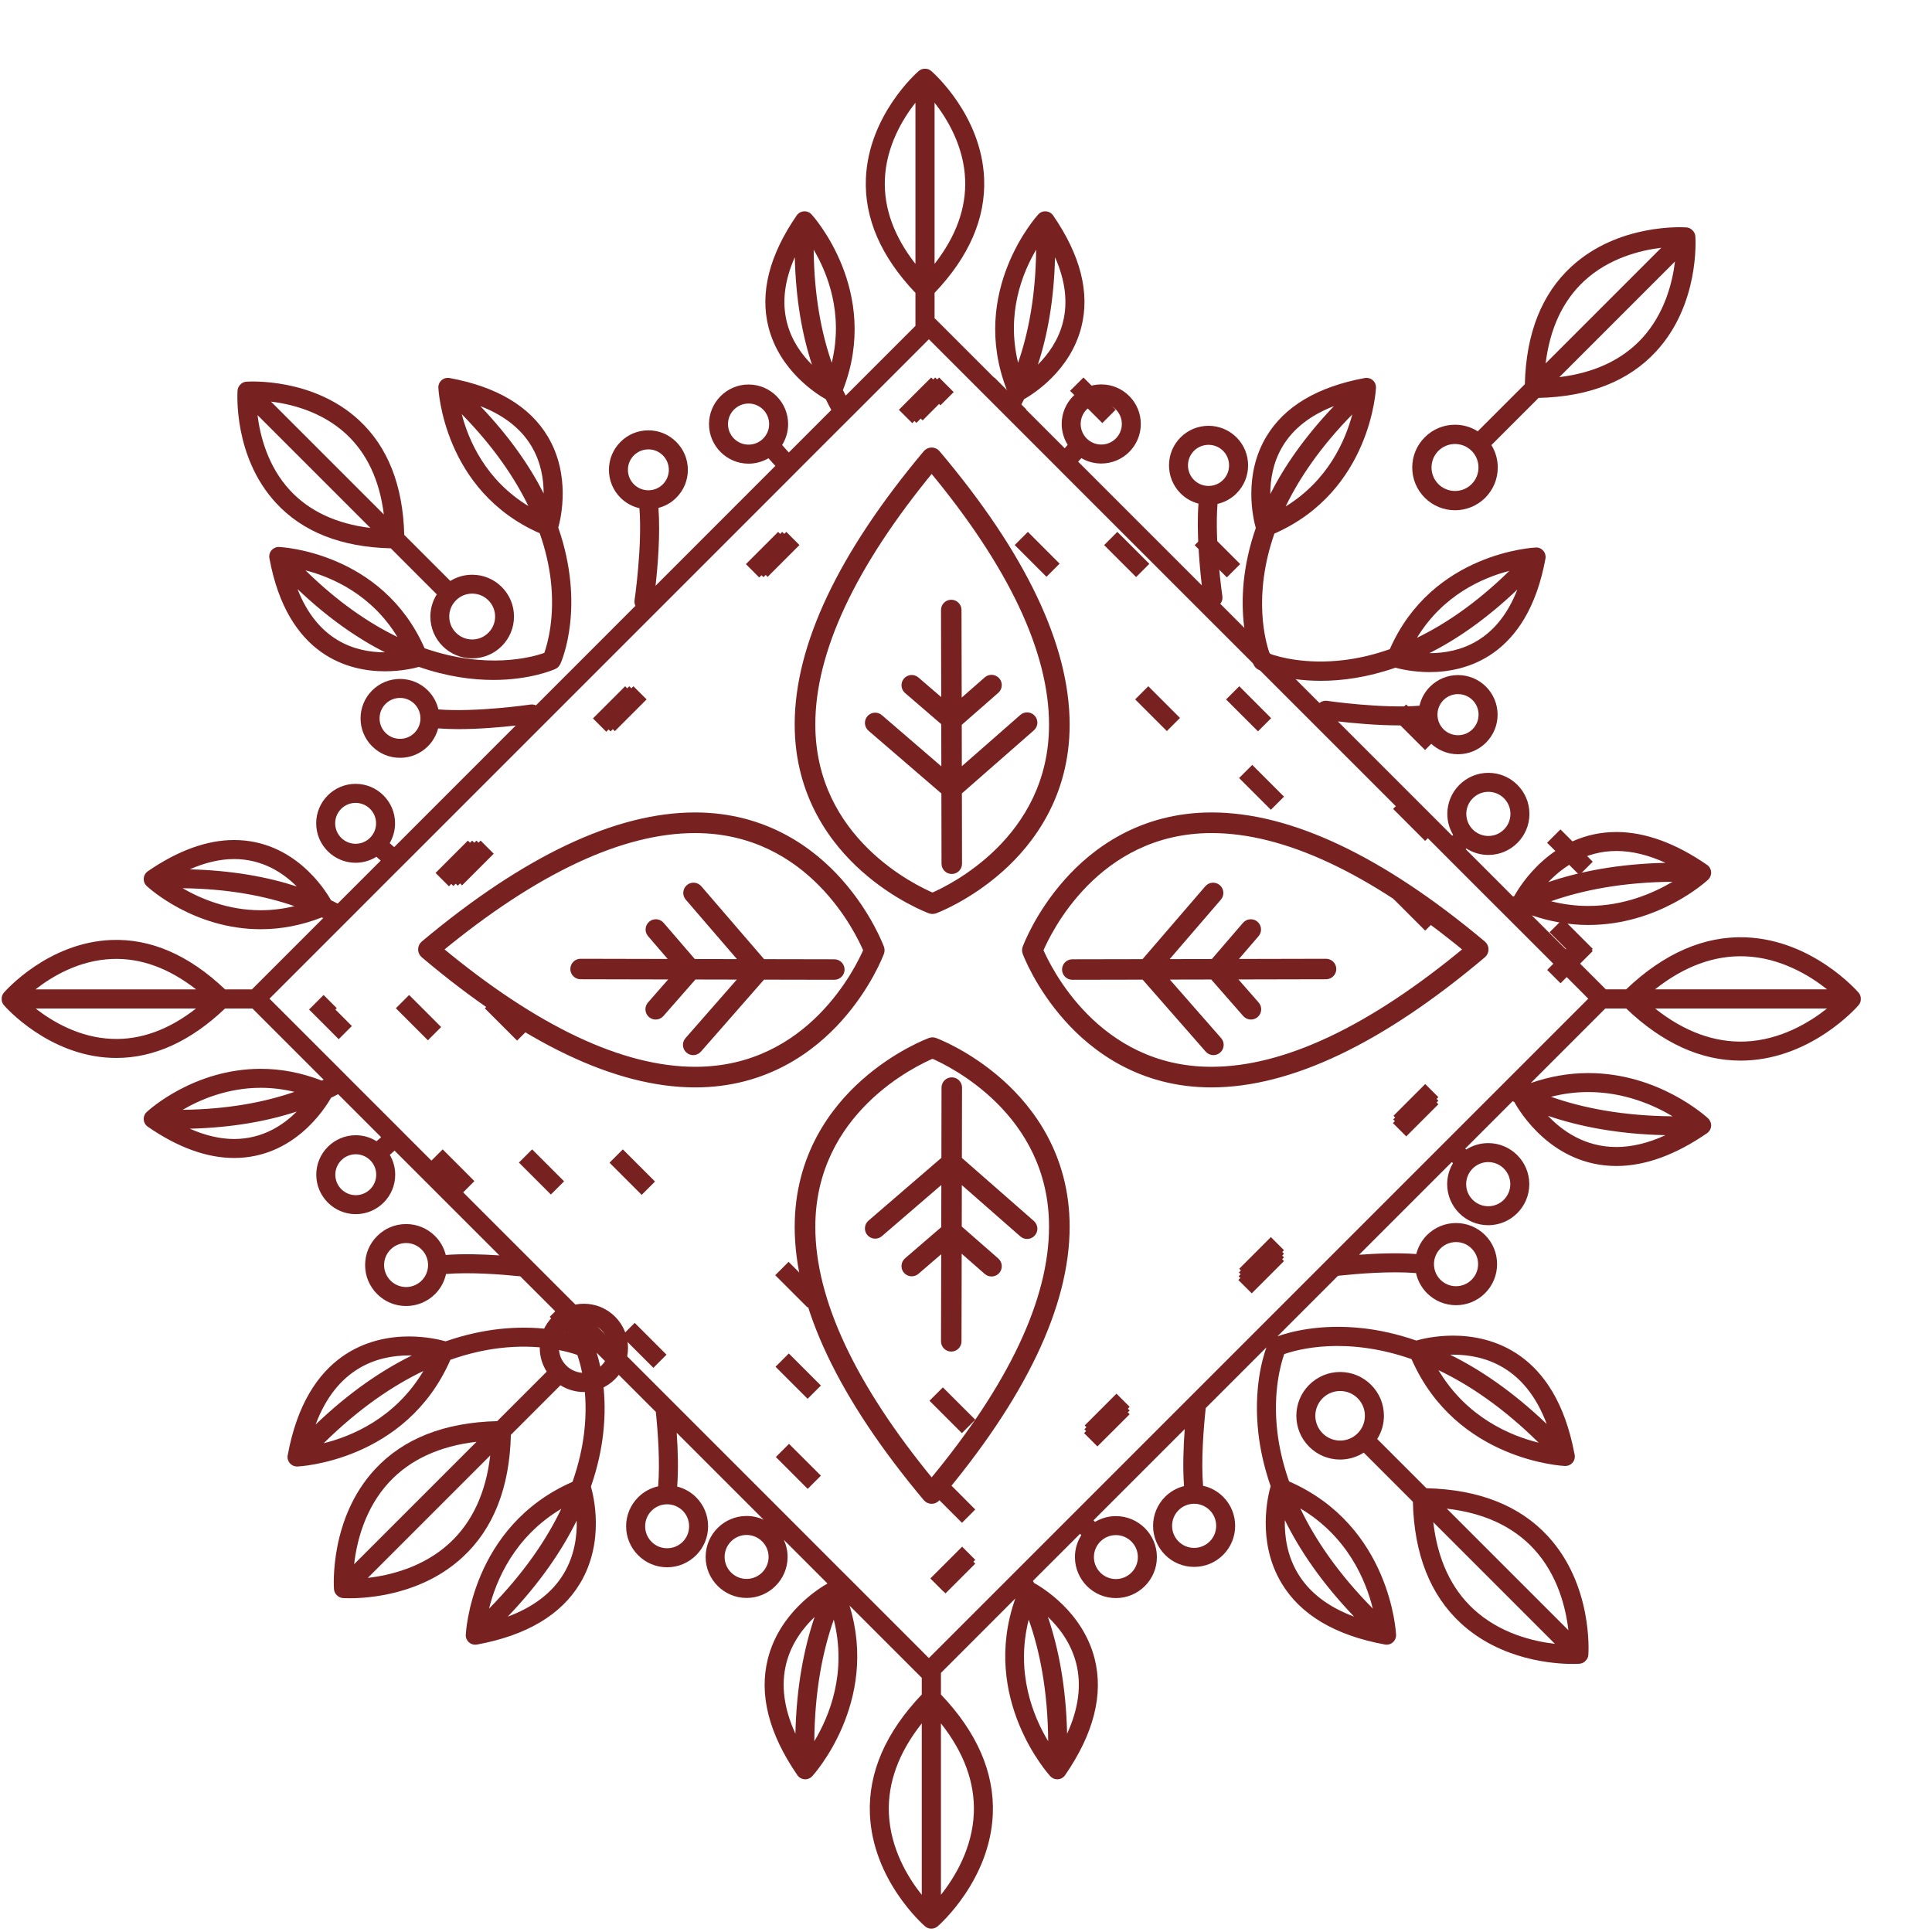 <?xml version="1.0" encoding="UTF-8" standalone="no"?>
<!-- Created with Inkscape (http://www.inkscape.org/) -->

<svg
   xmlns:dc="http://purl.org/dc/elements/1.1/"
   xmlns:cc="http://creativecommons.org/ns#"
   xmlns:rdf="http://www.w3.org/1999/02/22-rdf-syntax-ns#"
   xmlns:svg="http://www.w3.org/2000/svg"
   xmlns="http://www.w3.org/2000/svg"
   xmlns:sodipodi="http://sodipodi.sourceforge.net/DTD/sodipodi-0.dtd"
   xmlns:inkscape="http://www.inkscape.org/namespaces/inkscape"
   width="204mm"
   height="204mm"
   viewBox="0 0 204 204"
   version="1.1"
   id="svg5162"
   inkscape:version="0.92.5 (2060ec1f9f, 2020-04-08)"
   sodipodi:docname="icon3.svg">
  <defs
     id="defs5156" />
  <sodipodi:namedview
     id="base"
     pagecolor="#ffffff"
     bordercolor="#666666"
     borderopacity="1.0"
     inkscape:pageopacity="0.0"
     inkscape:pageshadow="2"
     inkscape:zoom="0.35"
     inkscape:cx="-117.23807"
     inkscape:cy="308.1404"
     inkscape:document-units="mm"
     inkscape:current-layer="layer1"
     showgrid="false"
     fit-margin-top="0"
     fit-margin-left="0"
     fit-margin-right="0"
     fit-margin-bottom="0"
     inkscape:window-width="1870"
     inkscape:window-height="1018"
     inkscape:window-x="50"
     inkscape:window-y="25"
     inkscape:window-maximized="1"
     inkscape:snap-global="false" />
  <g
     inkscape:label="Layer 1"
     inkscape:groupmode="layer"
     id="layer1"
     transform="translate(-2.671,-26.362)">
    <g
       transform="matrix(0.049,0,0,-0.049,-627.851,864.923)"
       id="g3302"
       style="fill:#782121">
      <path
         inkscape:connector-curvature="0"
         id="path3304"
         style="fill:#782121;fill-opacity:1;fill-rule:nonzero;stroke:none"
         d="m 15569.5,15680.7 c 0.2,-0.5 0.6,-1 0.9,-1.5 0.5,-0.9 1,-1.7 1.6,-2.5 0.4,-0.5 0.7,-0.9 1,-1.3 1.9,-2.1 4.2,-3.9 6.9,-5.1 4.8,-2.2 54.6,-23.9 134.2,-23.9 45,0 99.5,7 160.7,28.3 10.5,-2.9 38.3,-9.5 73.7,-9.5 v 0 c 76.4,0 210.5,31.7 249.6,244.5 1.1,6 -0.6,12.3 -4.7,17 -4,4.6 -10,7.5 -16.1,7 -2.3,-0.1 -223,-10.2 -314.6,-219.1 -37.3,-13.1 -70.8,-20.2 -99.6,-23.6 -81.6,-9.8 -139.7,6.8 -159.2,13.7 -9.4,26.5 -36.7,124.6 10.1,259 208.7,91.6 218.8,312.2 218.9,314.4 0.2,6.2 -2.4,12.1 -7.1,16.2 -4.7,4 -10.9,5.7 -17,4.6 -102.1,-18.8 -173.5,-61.3 -212.4,-126.6 -49.7,-83.4 -28.5,-175.3 -22.5,-196.6 -59,-169.5 -7.9,-287.5 -4.4,-295 z m 379,25.3 c -0.1,0 -0.3,0 -0.4,0 59.3,30 123.1,73.9 189.4,137.1 -43.1,-111.3 -123.7,-137.1 -189,-137.1 z m 171.8,177.3 c -70.9,-69.4 -138.5,-114.9 -199.1,-144.2 56.4,92.6 142.2,129.6 199.1,144.2 z m -482,138.9 c 29.6,61.3 75.1,128.4 143.6,198.4 -15.2,-56.9 -52.4,-142.4 -143.6,-198.4 z m -6.8,129.2 c 22.7,38.2 59.9,67.3 110.8,87 -63.2,-66.3 -107.1,-130.1 -137.1,-189.4 -0.1,30.5 5.6,67.7 26.3,102.4" />
    </g>
    <g
       transform="matrix(0.05,0,0,-0.05,-627.851,864.923)"
       id="g3306"
       style="fill:#782121">
      <path
         inkscape:connector-curvature="0"
         id="path3308"
         style="fill:#782121;fill-opacity:1;fill-rule:nonzero;stroke:none"
         d="m 16190.7,16271.9 c -0.3,4.1 -1.8,7.9 -4.2,11 -0.9,1.1 -1.9,2 -2.9,2.9 -0.4,0.3 -0.6,0.7 -0.9,0.9 -3.2,2.5 -7,4 -11.1,4.3 -5.8,0.4 -143.2,9 -242.9,-83 -62.5,-57.6 -95.5,-141 -98.1,-248.1 l -99.5,-99.5 c -14.2,9 -30.7,13.9 -48,13.9 -24.1,0 -46.8,-9.4 -63.8,-26.5 -17.1,-17 -26.5,-39.7 -26.5,-63.8 0,-24.2 9.4,-46.8 26.5,-63.9 17,-17 39.7,-26.4 63.8,-26.4 24.1,0 46.8,9.4 63.9,26.4 17,17.1 26.4,39.7 26.4,63.9 0,16.9 -4.7,33.2 -13.4,47.3 l 99.6,99.6 c 107.1,2.6 190.5,35.6 248.1,98.1 92,99.6 83.4,237.1 83,242.9 z m -234.7,-94 c 52.1,48.2 118.1,64.7 162.7,70.1 l -244.2,-244.2 c 9.1,73.9 36.4,132.3 81.5,174.1 z m -237.8,-429 c -9.4,-9.4 -21.8,-14.5 -35.1,-14.5 -13.2,0 -25.7,5.1 -35.1,14.5 -9.3,9.4 -14.5,21.8 -14.5,35.1 0,13.2 5.2,25.7 14.5,35.1 9.4,9.3 21.9,14.5 35.1,14.5 13.3,0 25.7,-5.2 35.1,-14.5 9.4,-9.4 14.5,-21.9 14.5,-35.1 0,-13.3 -5.1,-25.7 -14.5,-35.1 z m 359.4,307.4 c -41.8,-45.1 -100.2,-72.4 -174.1,-81.5 l 244.2,244.2 c -5.4,-44.6 -21.9,-110.6 -70.1,-162.7" />
    </g>
    <g
       transform="matrix(0.043,0,0,-0.043,-627.851,864.923)"
       id="g3310"
       style="fill:#782121">
      <path
         inkscape:connector-curvature="0"
         id="path3312"
         style="fill:#782121;fill-opacity:1;fill-rule:nonzero;stroke:none"
         d="m 15583.7,15893.1 c -111.2,-120.5 -100.8,-286.7 -100.3,-293.7 0.3,-4.8 2.1,-9.2 4.9,-12.8 0.9,-1.1 1.9,-2 3,-3 0.5,-0.4 0.9,-1 1.4,-1.4 3.6,-2.8 8,-4.6 12.8,-5 1.2,0 7.1,-0.4 16.7,-0.4 46.2,0 177.3,8.7 277,100.8 75.6,69.7 115.5,170.8 118.6,300.5 l 121.7,121.7 c 17.1,-10.7 36.9,-16.6 57.5,-16.6 29,0 56.2,11.3 76.7,31.8 20.5,20.4 31.7,47.7 31.7,76.6 0,29 -11.2,56.2 -31.7,76.6 -20.5,20.5 -47.7,31.8 -76.7,31.8 -28.9,0 -56.1,-11.3 -76.6,-31.8 -20.5,-20.4 -31.7,-47.6 -31.7,-76.6 0,-21 6,-41.1 17.1,-58.3 l -121.6,-121.6 c -129.7,-3.1 -230.8,-43 -300.5,-118.6 z m 34.9,-31.6 c 51.4,55.5 123.5,88.9 214.9,99.5 l -300.6,-300.6 c 6.2,54.2 25.9,136.5 85.7,201.1 z m 149,-149 c -64.6,-59.8 -146.9,-79.5 -201.1,-85.7 l 300.6,300.6 c -10.6,-91.4 -44,-163.5 -99.5,-214.9 z m 286.1,522.4 c 11.6,11.6 27,18 43.3,18 16.4,0 31.8,-6.4 43.4,-18 11.5,-11.5 17.9,-26.9 17.9,-43.3 0,-16.4 -6.4,-31.7 -17.9,-43.3 -11.6,-11.6 -27,-18 -43.4,-18 -16.3,0 -31.7,6.4 -43.3,18 -11.6,11.6 -17.9,26.9 -17.9,43.3 0,16.4 6.3,31.8 17.9,43.3" />
    </g>
    <g
       transform="matrix(0.049,0,0,-0.049,-627.851,864.923)"
       id="g3314"
       style="fill:#782121">
      <path
         inkscape:connector-curvature="0"
         id="path3316"
         style="fill:#782121;fill-opacity:1;fill-rule:nonzero;stroke:none"
         d="m 13697.2,15666.9 c 35.3,0 62.9,6.6 73.4,9.5 61,-21.2 115.4,-28.1 160.3,-28.1 79.3,0 129.1,21.6 133.8,23.7 2.8,1.3 5,3 6.9,5.1 0.4,0.5 0.7,0.9 1,1.4 0.6,0.8 1.1,1.6 1.6,2.5 0.3,0.5 0.7,0.9 1,1.5 3.4,7.4 54.3,125.1 -4.4,294.1 6,21.3 27,112.9 -22.5,196.1 -38.7,65 -110,107.5 -211.8,126.2 -6.1,1.1 -12.4,-0.6 -17,-4.6 -4.7,-4 -7.3,-10 -7.1,-16.2 0.1,-2.2 10.2,-222.3 218.4,-313.7 13.1,-37.1 20.1,-70.6 23.6,-99.2 9.8,-81.3 -6.8,-139.2 -13.7,-158.7 -26.5,-9.3 -124.2,-36.5 -258,10.1 -91.5,208.1 -311.4,218.2 -313.6,218.2 -6.2,0.3 -12.1,-2.4 -16.2,-7 -4,-4.7 -5.7,-11 -4.6,-17.1 39,-212.1 172.7,-243.8 248.9,-243.8 z m 315.8,485.2 c 20.6,-34.4 26.3,-71.4 26.3,-101.9 -29.9,58.9 -73.6,122.3 -136.3,188.1 50.5,-19.6 87.4,-48.4 110,-86.2 z m -150.2,69 c 69.1,-70.6 114.3,-137.8 143.6,-198.1 -92.1,56.2 -128.9,141.4 -143.6,198.1 z m -165.6,-513.3 c -65,0 -145.2,25.7 -188.3,136.3 66,-62.8 129.4,-106.4 188.4,-136.3 -0.1,0 -0.1,0 -0.1,0 z m 27,33.1 c -61.2,29.6 -128.2,75 -198.1,143.5 56.7,-14.6 141.9,-51.5 198.1,-143.5" />
    </g>
    <g
       transform="matrix(0.049,0,0,-0.049,-627.851,864.923)"
       id="g3318"
       style="fill:#782121">
      <path
         inkscape:connector-curvature="0"
         id="path3320"
         style="fill:#782121;fill-opacity:1;fill-rule:nonzero;stroke:none"
         d="m 13821.6,15721.2 c 17,-17 39.6,-26.4 63.7,-26.4 24.1,0 46.7,9.4 63.7,26.4 17,17 26.4,39.6 26.4,63.7 0,24.1 -9.4,46.7 -26.4,63.7 -17,17 -39.6,26.4 -63.7,26.4 -16.9,0 -33.1,-4.7 -47.1,-13.4 l -99.3,99.3 c -2.7,106.7 -35.5,189.9 -97.8,247.4 -99.4,91.7 -236.5,83.1 -242.3,82.7 -4.1,-0.2 -7.9,-1.8 -11,-4.2 -0.7,-0.6 -1.3,-1.3 -1.9,-1.9 -0.7,-0.7 -1.4,-1.2 -1.9,-1.9 -2.4,-3.2 -4,-7 -4.3,-11.1 -0.4,-5.8 -8.9,-142.8 82.8,-242.2 57.4,-62.3 140.6,-95.2 247.4,-97.8 l 99.1,-99.2 c -8.9,-14.2 -13.8,-30.6 -13.8,-47.8 0,-24.1 9.4,-46.7 26.4,-63.7 z m 98.6,98.6 c 9.4,-9.3 14.5,-21.7 14.5,-34.9 0,-13.2 -5.1,-25.6 -14.5,-34.9 -9.3,-9.4 -21.7,-14.5 -34.9,-14.5 -13.2,0 -25.6,5.1 -34.9,14.5 -9.4,9.3 -14.5,21.7 -14.5,34.9 0,13.2 5.1,25.6 14.5,34.9 9.3,9.4 21.7,14.5 34.9,14.5 13.2,0 25.6,-5.1 34.9,-14.5 z m -306.7,358.6 c 45,-41.6 72.3,-99.8 81.4,-173.5 l -243.2,243.2 c 44.2,-5.4 109.7,-21.7 161.8,-69.7 z m -120.9,-121.4 c -47.9,51.8 -64.4,117.6 -69.9,162 l 243.2,-243.2 c -73.6,9.1 -131.7,36.3 -173.3,81.2" />
    </g>
    <g
       transform="matrix(0.049,0,0,-0.049,-627.851,864.923)"
       id="g3322"
       style="fill:#782121">
      <path
         inkscape:connector-curvature="0"
         id="path3324"
         style="fill:#782121;fill-opacity:1;fill-rule:nonzero;stroke:none"
         d="m 15822.3,14129.3 c -17.8,17.8 -41.5,27.7 -66.7,27.7 -25.2,0 -48.8,-9.9 -66.7,-27.7 -17.8,-17.8 -27.6,-41.5 -27.6,-66.7 0,-25.2 9.8,-48.8 27.6,-66.7 17.9,-17.8 41.5,-27.6 66.7,-27.6 18.3,0 35.8,5.3 50.9,14.9 l 105.9,-105.9 c 2.7,-112.9 37.4,-200.9 103.2,-261.6 86.9,-80.2 201,-87.8 241.2,-87.8 8.3,0 13.5,0.3 14.5,0.4 4.2,0.3 8,1.9 11.1,4.3 0.6,0.4 1,1 1.4,1.5 0.9,0.7 1.7,1.5 2.4,2.4 2.5,3.1 4.1,6.9 4.3,11.1 0.5,6.1 9.5,150.8 -87.3,255.7 -60.7,65.8 -148.7,100.5 -261.6,103.2 l -106.1,106.1 c 9.4,14.8 14.5,32 14.5,50 0,25.2 -9.8,48.9 -27.7,66.7 z m -104.4,-104.4 c -10.1,10.1 -15.7,23.5 -15.7,37.7 0,14.3 5.6,27.7 15.7,37.8 10.1,10.1 23.5,15.6 37.7,15.6 14.3,0 27.7,-5.5 37.8,-15.6 10.1,-10.1 15.6,-23.5 15.6,-37.8 0,-14.2 -5.5,-27.6 -15.6,-37.7 -10.1,-10.1 -23.5,-15.7 -37.8,-15.7 -14.2,0 -27.6,5.6 -37.7,15.7 z m 325.4,-379.1 c -48.5,44.7 -77.7,107.7 -86.9,187.5 l 262.1,-262.1 c -47.1,5.4 -118.6,22.4 -175.2,74.6 z m 129.6,130 c 52.1,-56.3 69.2,-128.1 74.6,-175.3 l -262,262 c 79.7,-9.2 142.6,-38.3 187.4,-86.7" />
    </g>
    <g
       transform="matrix(0.051,0,0,-0.051,-627.851,864.923)"
       id="g3326"
       style="fill:#782121">
      <path
         inkscape:connector-curvature="0"
         id="path3328"
         style="fill:#782121;fill-opacity:1;fill-rule:nonzero;stroke:none"
         d="m 16215.7,14376.8 c -0.4,3.8 -2,7.5 -4.6,10.5 -3.8,4.4 -96,108.9 -233.2,114.4 -85.9,3.4 -169.3,-32.7 -247.9,-107.6 h -42.2 l -153.1,153.1 c 38.4,-13.1 77.6,-19.9 116.9,-19.9 145.8,0 244,90.1 248.1,93.9 4.3,4.1 6.6,9.9 6.2,15.9 -0.5,5.9 -3.6,11.3 -8.5,14.7 -65.4,45.1 -128.5,68 -187.6,68 -133.4,0 -201.1,-113.6 -211.4,-132.5 -0.9,-0.4 -1.7,-0.9 -2.5,-1.3 l -98.2,98.3 c 0.5,0.4 1,0.8 1.5,1.3 13.2,-8.4 28.8,-13.3 45.5,-13.3 46.9,0 85,38.1 85,85 0,46.9 -38.1,85 -85,85 -46.9,0 -85,-38.1 -85,-85 0,-15.9 4.4,-30.7 12,-43.4 -0.6,-0.6 -1.3,-1.2 -1.9,-1.8 l -236.7,236.7 c 30.1,-3.5 80,-8.3 128.3,-8.3 14.1,0 28,0.4 41.3,1.4 3.6,-13.9 10.8,-26.7 21.2,-37.1 15.5,-15.4 36.1,-24 57.9,-24 21.9,0 42.5,8.6 58,24 15.4,15.5 24,36.1 24,58 -0.1,21.8 -8.6,42.4 -24,57.9 -15.5,15.4 -36.1,24 -58,24 -21.8,0 -42.4,-8.6 -57.9,-24 -11,-11 -18.4,-24.6 -21.8,-39.4 -78.6,-6.3 -190.4,9.9 -191.5,10.1 -5.8,0.8 -11.4,-1 -15.6,-4.5 l -205.4,205.4 c 3.5,4.1 5.2,9.6 4.4,15.3 -0.2,1.2 -16.4,112.9 -10.1,191.5 14.8,3.4 28.4,10.8 39.4,21.8 31.9,32 31.9,83.9 0,115.9 -15.5,15.4 -36.1,24 -58,24 -21.9,0 -42.4,-8.6 -57.9,-24 -31.9,-32 -31.9,-83.9 0,-115.9 10.4,-10.4 23.2,-17.6 37.1,-21.2 -4.3,-58.3 2.3,-130 6.9,-169.2 l -256,256 c 2.3,2.5 4.5,5 6.6,7.4 12.1,-7.1 26.2,-11.2 41.2,-11.2 45.2,0 81.9,36.7 81.9,81.9 0,45.2 -36.7,81.9 -81.9,81.9 -45.2,0 -81.9,-36.7 -81.9,-81.9 0,-15.9 4.6,-30.6 12.4,-43.2 -2,-2.3 -4,-4.7 -6.1,-7.1 l -90,90 c 1.9,3.8 3.8,7.6 5.7,11.5 18.6,10.5 95.7,58.7 118.7,149.5 18,70.9 -1.7,148.7 -58.5,231.1 -3.4,4.9 -8.8,8 -14.8,8.4 -5.9,0.5 -11.7,-1.8 -15.8,-6.2 -1.5,-1.6 -145,-158.9 -65.1,-363.8 -0.1,-0.2 -0.2,-0.3 -0.2,-0.5 l -147.4,147.4 c -0.6,0.6 -1.4,1.1 -2.1,1.7 v 52.6 c 71.4,74.9 105.9,154.5 102.6,236.6 -5.3,131 -105.1,219.1 -109.4,222.7 -3,2.7 -6.6,4.2 -10.4,4.7 -0.8,0.1 -1.6,0 -2.4,0 -0.9,0 -1.9,0.1 -2.8,0 -3.8,-0.5 -7.5,-2.1 -10.5,-4.7 -4.2,-3.6 -104,-91.7 -109.3,-222.7 -3.3,-82.1 31.2,-161.7 102.6,-236.6 v -68.3 l -144.4,-144.4 c -1.9,3.8 -3.8,7.6 -5.7,11.5 79.9,204.9 -63.6,362.2 -65.1,363.8 -4.1,4.4 -9.9,6.7 -15.8,6.2 -6,-0.4 -11.4,-3.5 -14.8,-8.4 -56.8,-82.4 -76.5,-160.2 -58.5,-231.1 23,-90.8 100.1,-139 118.7,-149.5 3.7,-7.6 7.5,-15.1 11.4,-22.2 l -87.9,-88 c -4.9,5.2 -9.6,10.4 -13.9,15.5 7.8,12.6 12.4,27.4 12.4,43.2 0,45.2 -36.7,82 -81.9,82 -45.1,0 -81.9,-36.8 -81.9,-82 0,-45.1 36.8,-81.9 81.9,-81.9 15,0 29.1,4.2 41.2,11.2 4.6,-5.2 9.4,-10.5 14.3,-15.8 l -248.1,-248.2 c 4.5,40.2 10.1,106.6 6,161.2 13.9,3.6 26.6,10.7 36.9,21.1 15.5,15.4 24,35.9 24,57.8 0,21.8 -8.5,42.3 -24,57.7 -15.4,15.5 -35.9,24 -57.7,24 -21.8,0 -42.4,-8.5 -57.8,-24 -15.4,-15.4 -23.9,-35.9 -23.9,-57.7 0,-21.9 8.5,-42.4 23.9,-57.8 11,-10.9 24.5,-18.3 39.2,-21.7 6.3,-78.3 -9.9,-189.6 -10.1,-190.8 -0.5,-4 0.2,-8 1.8,-11.4 l -205.9,-206 c -3.4,1.6 -7.2,2.2 -11.2,1.7 -1.2,-0.2 -112.5,-16.3 -190.8,-10.1 -3.3,14.4 -10.5,28 -21.7,39.2 -15.4,15.4 -35.9,23.9 -57.7,23.9 -21.9,0 -42.4,-8.5 -57.8,-23.9 -31.9,-31.8 -31.9,-83.7 0,-115.5 15.4,-15.4 35.9,-23.9 57.8,-23.9 21.8,0 42.3,8.5 57.7,23.9 10.6,10.6 17.6,23.5 21.2,37 13.2,-0.9 27,-1.5 41.1,-1.5 43.8,0 89.1,4 119.5,7.4 l -251.6,-251.7 c -3.1,2.8 -6.2,5.6 -9.3,8.2 7,12.1 11.1,26.1 11.1,41.1 0,45 -36.6,81.7 -81.7,81.7 -45,0 -81.6,-36.7 -81.6,-81.7 0,-45.1 36.6,-81.7 81.6,-81.7 15.8,0 30.6,4.6 43.1,12.4 2.9,-2.5 5.9,-5.2 8.9,-7.9 l -89.1,-89 c -4.5,2.3 -9.1,4.6 -13.8,6.9 -12.4,22 -76.7,124.7 -200.7,124.7 -56.2,0 -116.3,-21.8 -178.6,-64.7 -4.9,-3.4 -8,-8.8 -8.4,-14.8 -0.5,-5.9 1.8,-11.7 6.2,-15.8 3.9,-3.6 97.3,-89.4 236.1,-89.4 v 0 c 42.5,0 85,8.3 126.5,24.5 0.9,-0.5 1.8,-0.9 2.8,-1.4 l -147.6,-147.6 h -55.7 c -74.7,71.1 -154,105.6 -235.8,102.2 -130.5,-5.2 -218.3,-104.7 -222,-108.9 -2.6,-3 -4.1,-6.7 -4.6,-10.5 -0.1,-0.8 0,-1.7 0,-2.6 0,-0.9 -0.1,-1.7 0,-2.6 0.5,-3.8 2,-7.4 4.6,-10.4 3.7,-4.3 91.5,-103.7 222,-109 3.6,-0.1 7.2,-0.2 10.8,-0.2 77.9,0 153.6,34.4 225,102.4 h 56.7 l 147.5,-147.5 c -1.2,-0.6 -2.5,-1.2 -3.8,-1.8 -41.4,16.1 -83.9,24.4 -126.4,24.4 -138.8,0 -232.2,-85.7 -236.1,-89.4 -4.4,-4 -6.7,-9.8 -6.2,-15.8 0.4,-5.9 3.5,-11.3 8.4,-14.7 62.3,-43 122.4,-64.7 178.6,-64.7 123.9,0 188.2,102.5 200.7,124.6 5,2.5 9.9,5 14.7,7.5 l 89.1,-89.1 c -3.2,-2.8 -6.4,-5.6 -9.5,-8.3 -12.5,7.8 -27.3,12.4 -43.1,12.4 -45,0 -81.7,-36.7 -81.7,-81.7 0,-45.1 36.7,-81.7 81.7,-81.7 45.1,0 81.7,36.6 81.7,81.7 0,14.9 -4.1,28.9 -11.2,41 3.3,2.8 6.6,5.8 9.9,8.8 l 217,-216.9 c -35.6,2.4 -75.7,3.6 -111,0.9 -3.6,14.3 -11,27.9 -22.1,39.1 -16.1,16.1 -37.4,24.9 -60,24.9 -22.7,0 -44,-8.8 -60,-24.9 -16.1,-16 -24.9,-37.3 -24.9,-60 0,-22.6 8.8,-43.9 24.9,-60 16,-16 37.3,-24.8 60,-24.8 22.6,0 43.9,8.8 60,24.8 11.8,11.8 19.3,26.3 22.6,41.5 49.5,4 111.6,-0.5 153.7,-4.8 l 122.9,-122.8 c -28.3,8.9 -87.6,22.6 -168,13.5 -31.6,-3.6 -68.5,-11.2 -109.4,-25.3 -8.8,2.5 -38,10.1 -76,10.1 -76.8,0 -211.7,-32 -251,-246.1 -1.1,-5.8 0.6,-11.8 4.5,-16.4 3.7,-4.3 9.2,-6.8 14.9,-6.8 0.2,0 0.4,0 0.6,0 2.3,0.1 224.8,10.3 316.9,221 38,13.4 72.1,20.6 101.3,24.1 83.1,10 142.1,-7.2 161.5,-14.1 6.8,-19.3 24,-78.3 14,-161.4 -3.5,-29.2 -10.7,-63.4 -24,-101.3 -210.7,-92.2 -220.9,-314.6 -221,-316.9 -0.2,-6 2.3,-11.7 6.8,-15.6 3.6,-3.1 8.2,-4.7 12.8,-4.7 1.2,0 2.4,0.1 3.6,0.3 102.8,18.9 174.7,61.7 213.8,127.3 51.6,86.6 27.2,182.2 22.1,199.6 14.2,40.9 21.7,77.8 25.3,109.4 9.2,80.4 -4.5,139.7 -13.5,168 l 122.6,-122.6 c 4.3,-42 8.9,-104.4 4.8,-154.1 -15.6,-3.4 -29.9,-11.2 -41.4,-22.7 -16,-16 -24.9,-37.3 -24.9,-60 0,-22.7 8.9,-44 24.9,-60 16,-16 37.3,-24.9 60,-24.9 22.6,0 43.9,8.9 60,24.9 16,16 24.8,37.3 24.8,60 0,22.7 -8.8,44 -24.8,60 -11,11 -24.5,18.5 -39.2,22.2 2.7,35.4 1.5,75.7 -1,111.4 l 180.1,-180.1 c -10.7,5 -22.7,7.8 -35.4,7.8 -46.7,0 -84.8,-38 -84.8,-84.8 0,-46.8 38.1,-84.9 84.8,-84.9 46.8,0 84.9,38.1 84.9,84.9 0,12.6 -2.9,24.6 -7.8,35.4 l 90.4,-90.4 c -20.2,-11.5 -99.6,-61.7 -123.4,-155.7 -18.8,-74 1.8,-155.1 61.1,-241.2 3.4,-4.9 8.8,-8 14.8,-8.4 0.5,-0.1 0.9,-0.1 1.4,-0.1 5.4,0 10.7,2.3 14.4,6.3 1.5,1.5 139.3,152.5 77.3,353.4 l 149.6,-149.6 v -34.5 c -74.7,-78.4 -110.9,-161.6 -107.4,-247.4 5.5,-136.7 109.7,-228.7 114.2,-232.6 3.6,-3.1 8.2,-4.8 12.9,-4.8 0,0 0.1,0 0.1,0 0.1,0 0.1,0 0.2,0 4.6,0 9.2,1.7 12.9,4.8 4.4,3.9 108.6,95.9 114.2,232.6 3.4,85.8 -32.7,169 -107.4,247.4 v 44.7 l 154,154.1 c -73.6,-208.2 70.9,-366.5 72.5,-368.1 3.7,-4 8.9,-6.3 14.3,-6.3 0.5,0 1,0 1.5,0.1 5.9,0.4 11.3,3.5 14.7,8.4 59.4,86.1 79.9,167.2 61.2,241.2 -24.8,97.7 -109.6,148.1 -125.5,156.9 -0.7,1.4 -1.5,2.8 -2.2,4.3 l 97.6,97.5 c 0.8,-1 1.7,-2 2.5,-3 -8.3,-13.1 -13.2,-28.6 -13.2,-45.3 0,-46.8 38,-84.9 84.8,-84.9 46.8,0 84.9,38.1 84.9,84.9 0,46.8 -38.1,84.8 -84.9,84.8 -15.8,0 -30.6,-4.4 -43.3,-12 -1,1.1 -2,2.3 -3,3.4 l 188.8,188.8 c -2.7,-37.2 -4.3,-80.3 -1.4,-118 -14.7,-3.7 -28.2,-11.2 -39.2,-22.2 -33.2,-33.1 -33.2,-87.1 0,-120.2 16,-16.1 37.4,-24.9 60.1,-24.9 22.7,0 44,8.8 60.1,24.9 33.1,33.1 33.1,87.1 0,120.2 -11.6,11.6 -26,19.4 -41.6,22.8 -4.3,52.4 1,118.8 5.5,160.9 l 125.7,125.7 c -8.3,-22.8 -27,-87 -16.7,-177.8 3.6,-31.7 11.2,-68.7 25.4,-109.7 -5.1,-17.4 -29.5,-113.3 22.2,-200.1 39.1,-65.8 111.3,-108.7 214.3,-127.6 1.2,-0.2 2.4,-0.4 3.6,-0.4 4.6,0 9.2,1.7 12.8,4.8 4.5,3.9 7,9.6 6.8,15.6 -0.1,2.3 -10.3,225.3 -221.6,317.7 -13.3,38 -20.6,72.3 -24.1,101.6 -10,83.4 7.3,142.6 14.1,161.9 26.4,9.4 126.4,37.7 263.6,-10.3 92.5,-211 315.4,-221.2 317.6,-221.3 0.3,0 0.5,0 0.7,0 0.1,0 0.1,0 0.2,0 10.8,0 19.6,8.8 19.6,19.7 0,2.1 -0.3,4.1 -0.9,6 -40,212.4 -174.4,244.2 -251.2,244.2 -38.1,0 -67.4,-7.6 -76.1,-10.2 -41,14.2 -78,21.8 -109.7,25.4 -90.8,10.3 -154.9,-8.4 -177.8,-16.7 l 125.4,125.4 c 42.1,4.5 108.9,9.9 161.5,5.6 3.4,-15.3 10.9,-29.7 22.7,-41.6 16.1,-16 37.4,-24.9 60.1,-24.9 22.7,0 44.1,8.9 60.2,24.9 33.1,33.2 33.1,87.1 0,120.3 -16.1,16 -37.5,24.9 -60.2,24.9 -22.7,0 -44,-8.9 -60.1,-24.9 -11.2,-11.3 -18.5,-24.9 -22.2,-39.3 -37.8,2.9 -81.1,1.3 -118.4,-1.5 l 191.9,191.9 c 0.8,-0.7 1.7,-1.5 2.6,-2.2 -7.7,-12.8 -12.1,-27.6 -12.1,-43.5 0,-46.8 38.1,-85 85,-85 46.9,0 85,38.2 85,85 0,46.9 -38.1,85 -85,85 -16.7,0 -32.3,-4.9 -45.5,-13.2 -0.7,0.6 -1.4,1.2 -2.2,1.8 l 98.2,98.2 c 1.2,-0.6 2.3,-1.1 3.5,-1.7 10.3,-18.8 77.9,-132.5 211.4,-132.5 v 0 c 59.1,0 122.2,22.8 187.6,67.9 4.9,3.4 8,8.8 8.5,14.8 0.4,5.9 -1.9,11.7 -6.2,15.8 -4.1,3.8 -102.3,93.9 -248.1,93.9 -40,0 -79.9,-7 -119.1,-20.6 l 154.3,154.3 h 43.2 c 75.1,-71.7 154.7,-107.9 236.7,-107.9 3.7,0 7.5,0.1 11.2,0.2 137.2,5.5 229.4,110 233.2,114.5 2.6,3 4.2,6.6 4.6,10.4 0.1,0.9 0.1,1.8 0,2.6 0.1,0.9 0.1,1.8 0,2.6 z m -864,616.1 c 8.1,8 18.8,12.4 30.1,12.4 11.4,0 22.1,-4.4 30.1,-12.4 8.1,-8.1 12.5,-18.8 12.5,-30.1 0,-11.4 -4.4,-22.1 -12.5,-30.2 -8,-8 -18.7,-12.4 -30.1,-12.4 -11.3,0 -22,4.4 -30.1,12.4 -8,8.1 -12.4,18.8 -12.4,30.2 0,11.3 4.4,22 12.4,30.1 z m -516.5,455.8 c -16.6,16.6 -16.6,43.7 0,60.3 8.1,8 18.8,12.4 30.1,12.4 11.4,0 22.1,-4.4 30.1,-12.4 16.6,-16.6 16.6,-43.7 0,-60.3 -8,-8 -18.7,-12.4 -30.1,-12.4 -11.3,0 -22,4.4 -30.1,12.4 z m -192,158.5 c 23.5,0 42.6,-19.1 42.6,-42.6 0,-23.5 -19.1,-42.6 -42.6,-42.6 -23.5,0 -42.6,19.1 -42.6,42.6 0,23.5 19.1,42.6 42.6,42.6 z m -345.1,622.6 c 26.8,-34.2 60.6,-90.6 63.3,-159.2 2.3,-59.3 -19,-117.9 -63.3,-174.6 z m -212.9,-538.5 c -21.3,61.3 -36.4,138.4 -37.4,234.1 28.8,-48.8 62.1,-132.4 37.4,-234.1 z m -92.8,83.6 c -10.6,41.5 -5,86.7 16.3,134.9 2.1,-88.3 15.6,-161.8 35.6,-222.6 -20.9,20.7 -42.4,49.9 -51.9,87.7 z m -79.4,-253.1 c -23.5,0 -42.6,19.1 -42.6,42.5 0,23.5 19.1,42.6 42.6,42.6 23.5,0 42.6,-19.1 42.6,-42.6 0,-23.4 -19.1,-42.5 -42.6,-42.5 z m -249.8,-52.1 c 0,11.3 4.4,21.9 12.4,29.9 8,8 18.7,12.4 30,12.4 11.3,0 21.9,-4.4 29.9,-12.4 8,-8 12.4,-18.6 12.4,-29.9 0,-11.3 -4.4,-22 -12.4,-30 -8,-8 -18.6,-12.4 -29.9,-12.4 -11.3,0 -22,4.4 -30,12.4 -8,8 -12.4,18.7 -12.4,30 z m -441.9,-544.6 c -8,-8 -18.6,-12.4 -29.9,-12.4 -11.4,0 -22,4.4 -30,12.4 -16.5,16.5 -16.5,43.4 0,59.9 8,8 18.6,12.4 30,12.4 11.3,0 21.9,-4.4 29.9,-12.4 16.5,-16.5 16.5,-43.4 0,-59.9 z m -121.9,-229.7 c -23.3,0 -42.3,19 -42.3,42.4 0,23.3 19,42.3 42.3,42.3 23.4,0 42.4,-19 42.4,-42.3 0,-23.4 -19,-42.4 -42.4,-42.4 z m 0.3,-727.5 c -23.3,0 -42.3,19 -42.3,42.4 0,23.3 19,42.3 42.3,42.3 23.4,0 42.4,-19 42.4,-42.3 0,-23.4 -19,-42.4 -42.4,-42.4 z m 136.4,-176.9 c -8.6,-8.5 -20,-13.3 -32.1,-13.3 -12.2,0 -23.6,4.8 -32.2,13.3 -8.6,8.6 -13.4,20.1 -13.4,32.2 0,12.2 4.8,23.6 13.4,32.2 8.6,8.6 20,13.4 32.2,13.4 12.1,0 23.5,-4.8 32.1,-13.4 17.8,-17.7 17.8,-46.6 0,-64.4 z m -26.3,-154.9 c 2.1,0 4,-0.1 5.9,-0.2 -61.3,-30.2 -128.7,-75.5 -199.1,-142.9 43.4,116.2 126.2,143.1 193.2,143.1 z m -176.5,-181.8 c 73.7,72.7 143.9,119.6 206.5,149.6 -58.2,-97.6 -148.4,-135.2 -206.5,-149.6 z m 743.3,-139.7 c 8.6,-8.6 13.3,-20 13.3,-32.2 0,-12.2 -4.7,-23.6 -13.3,-32.2 -8.6,-8.6 -20.1,-13.3 -32.2,-13.3 -12.2,0 -23.6,4.7 -32.2,13.3 -8.6,8.6 -13.3,20 -13.3,32.2 0,12.2 4.7,23.6 13.3,32.2 8.6,8.6 20,13.3 32.2,13.3 12.1,0 23.6,-4.7 32.2,-13.3 z m 495,-795.4 c -28.3,35.5 -65.1,95.5 -68.1,169.1 -2.5,63.2 20.3,125.6 68.1,186 z m 401.9,744.9 c 25.1,0 45.5,-20.4 45.5,-45.5 0,-25.1 -20.4,-45.5 -45.5,-45.5 -25.1,0 -45.5,20.4 -45.5,45.5 0,25.1 20.4,45.5 45.5,45.5 z m 194.3,-13.1 c -8.7,-8.6 -20.1,-13.4 -32.3,-13.4 -12.2,0 -23.7,4.8 -32.3,13.4 -17.8,17.8 -17.8,46.8 0,64.6 8.6,8.6 20.1,13.4 32.3,13.4 12.2,0 23.6,-4.8 32.3,-13.4 17.8,-17.8 17.8,-46.8 0,-64.6 z m 473.6,354.6 c 64,-30.5 134.2,-77.9 207.5,-150.2 -58.3,14.4 -149,52.1 -207.5,150.2 z m 30.2,32.1 c 67.3,0 150.4,-26.9 193.9,-143.6 -70.7,67.6 -138.4,113.1 -200,143.5 2.1,0 4,0.1 6.1,0.1 z m -26.2,219.7 c 8.7,8.7 20.1,13.4 32.3,13.4 12.2,0 23.7,-4.7 32.3,-13.4 17.9,-17.8 17.9,-46.8 0,-64.6 -8.6,-8.6 -20.1,-13.4 -32.3,-13.4 -12.2,0 -23.6,4.8 -32.3,13.4 -17.8,17.8 -17.8,46.8 0,64.6 z m 99,179 c 25.2,0 45.7,-20.5 45.7,-45.7 0,-25.2 -20.5,-45.7 -45.7,-45.7 -25.2,0 -45.7,20.5 -45.7,45.7 0,25.2 20.5,45.7 45.7,45.7 z m 531.6,426 c 73.7,-2.8 134.1,-39.9 169.9,-68.3 h -356.1 c 60.4,47.8 122.8,70.7 186.2,68.3 z m -344.8,-108 -143.6,-143.6 -28.8,-28.8 -90.8,-90.8 -27.9,-27.9 -224.7,-224.7 -38.1,-38.1 -217,-217 -38.4,-38.4 -221.6,-221.6 -27.9,-27.9 -90.2,-90.2 -28.7,-28.7 -142.2,-142.2 -0.4,-0.4 -24.6,-24.6 -14.4,14.4 -0.3,0.4 -146.1,146.1 -28.9,28.8 -91.6,91.7 -27.8,27.8 -218.5,218.5 -41.3,41.3 -217.6,217.6 -41.5,41.5 -250,249.9 -27.8,27.9 -82,81.9 -29.1,29.2 -127.9,127.9 -0.4,0.3 -20,20 19,19 0.3,0.3 128.1,128.1 29.2,29.2 81.9,82 27.9,27.8 788.8,788.8 27.8,27.9 81,81 29.1,29 65.4,65.4 40,40 18.9,18.9 0.3,0.3 27.5,27.6 11.5,-11.5 0.3,-0.3 130.1,-130.1 29.3,-29.3 82.8,-82.8 27.8,-27.9 772.9,-772.8 27.8,-27.9 90.9,-90.9 28.8,-28.7 143.7,-143.7 0.4,-0.4 18.9,-19 -20,-20 z m 20.4,212.3 c -25.8,0 -51.6,3.3 -77.2,9.7 65.5,23.1 148.3,39.5 251.7,40.4 -39.1,-23.2 -100.3,-50.1 -174.5,-50.1 z m 58.2,113.8 c 32.2,0 66.2,-8.3 101.6,-24.5 -97.7,-2.2 -177.8,-17.9 -242.7,-40 29.2,30.7 76.1,64.5 141.1,64.5 z m -265.1,122.5 c 25.2,0 45.7,-20.5 45.7,-45.7 0,-25.2 -20.5,-45.7 -45.7,-45.7 -25.2,0 -45.7,20.5 -45.7,45.7 0,25.2 20.5,45.7 45.7,45.7 z m -880.8,972.3 c -9.4,-37.7 -31,-67 -51.9,-87.9 19.9,60.8 33.4,134.2 35.5,222.4 21.3,-48 26.8,-93.1 16.4,-134.5 z m -55.5,150.1 c -1,-95.7 -16.1,-172.8 -37.4,-234.1 -24.7,101.7 8.6,185.4 37.4,234.1 z m -313.2,145.2 c 2.6,68.6 36.5,125 63.3,159.2 V 15896 c -44.3,56.7 -65.6,115.3 -63.3,174.6 z m -1347.4,-1406.8 c 59.2,0 102.1,-29 129.8,-56.8 -60.6,19.8 -133.7,33.3 -221.6,35.5 32,14.1 62.8,21.3 91.8,21.3 z m 55.3,-106 c -68.2,0 -124.8,24.1 -161.9,45.6 94.6,-1.1 170.9,-16.1 231.6,-37.1 -23.1,-5.6 -46.4,-8.5 -69.7,-8.5 z m -308.2,-100.9 c 59.2,2.4 117.6,-18.7 174.2,-62.9 h -332.4 c 33.9,26.6 89.9,60.2 158.2,62.9 z m 0.4,-165.4 c -68.2,2.6 -124.3,36.3 -158.4,62.9 h 332.2 c -56.5,-44.1 -114.8,-65.3 -173.8,-62.9 z m 307.8,-101.3 c 23.3,0 46.6,-2.9 69.7,-8.4 -60.7,-21.1 -137,-36 -231.6,-37.2 37.1,21.6 93.7,45.6 161.9,45.6 z m -55.3,-106 c -29,0 -59.7,7.3 -91.7,21.3 87.8,2.2 160.9,15.7 221.4,35.5 -27.6,-27.8 -70.5,-56.8 -129.7,-56.8 z m 677.4,-765.7 c -29.9,-62.7 -76.9,-132.8 -149.5,-206.6 14.4,58.1 52,148.4 149.5,206.6 z m 5.3,-133.9 c -23.6,-39.5 -62.6,-69.4 -116.1,-89.3 67.3,70.3 112.6,137.7 142.8,199 0.8,-32.1 -4.4,-72.4 -26.7,-109.7 z m 378.4,-11.2 c -25.1,0 -45.5,20.4 -45.5,45.5 0,25.1 20.4,45.5 45.5,45.5 25.1,0 45.6,-20.4 45.6,-45.5 0,-25.1 -20.5,-45.5 -45.6,-45.5 z m 82.1,-175.2 c 10.6,42.2 35.5,74.3 58.7,96.4 -21.9,-64.7 -37.6,-144.4 -39.7,-241.7 -23.8,52 -30.2,100.6 -19,145.3 z m 58.1,-160.9 c 0.8,103.5 17.2,186.4 40.3,251.8 27.9,-110.1 -9.4,-200.5 -40.3,-251.8 z m 330.3,-148.6 c -2.9,-73.5 -39.8,-133.7 -68.1,-169.3 v 354.9 c 47.6,-60.3 70.5,-122.5 68.1,-185.6 z m 113.6,400.4 c 23.2,-65.4 39.6,-148.3 40.3,-251.8 -30.9,51.3 -68.1,141.7 -40.3,251.8 z m 98.3,-90.5 c 11.4,-44.8 5,-93.6 -18.8,-145.7 -2.2,97.4 -17.8,177.2 -39.8,242 23.1,-22 47.9,-54.1 58.6,-96.3 z m 458.8,186.4 c -22.5,37.5 -27.6,78 -26.8,110.2 30.3,-61.5 75.8,-129.2 143.4,-199.9 -53.7,20 -92.9,50 -116.6,89.7 z m 155.3,-73 c -73,74 -120.1,144.5 -150.1,207.4 98.1,-58.4 135.7,-149.1 150.1,-207.4 z m 504.4,955.6 v 0 c -65.8,0 -112.7,33.9 -141.7,64.6 65,-22.2 145.3,-38 243.3,-40.1 -35.4,-16.2 -69.4,-24.5 -101.6,-24.5 z m -58.2,113.8 c 74.2,0 135.5,-26.9 174.6,-50.2 -103.5,0.8 -186.3,17.3 -251.9,40.4 25.6,6.5 51.5,9.8 77.3,9.8 z m 324.4,104.6 c -63.3,-2.4 -125.8,20.5 -186.2,68.4 h 356.1 c -35.8,-28.4 -96.2,-65.5 -169.9,-68.4" />
    </g>
    <g
       transform="matrix(0.045,0,0,-0.045,-627.851,864.923)"
       id="g3330"
       style="fill:#782121">
      <path
         inkscape:connector-curvature="0"
         id="path3332"
         style="fill:#782121;fill-opacity:1;fill-rule:nonzero;stroke:none"
         d="m 16297.6,15095.1 -30.9,31 -38.9,38.9 -3.2,3.2 -31.3,-31.2 5.7,-5.7 44.5,-44.5 22.9,-22.9 2.4,-2.4 22,22 9.2,9.3 -1.5,1.5 -0.9,0.8" />
    </g>
    <g
       transform="matrix(0.045,0,0,-0.045,-627.851,864.923)"
       id="g3334"
       style="fill:#782121">
      <path
         inkscape:connector-curvature="0"
         id="path3336"
         style="fill:#782121;fill-opacity:1;fill-rule:nonzero;stroke:none"
         d="m 16192.6,15347.9 76,-76 31.4,31.5 -76,75.9 -31.4,-31.4" />
    </g>
    <g
       transform="matrix(0.044,0,0,-0.044,-627.851,864.923)"
       id="g3338"
       style="fill:#782121">
      <path
         inkscape:connector-curvature="0"
         id="path3340"
         style="fill:#782121;fill-opacity:1;fill-rule:nonzero;stroke:none"
         d="m 16223.5,15593.3 -31.6,-31.6 68.3,-68.4 8.1,-8.1 31.7,31.7 -5.5,5.5 -71,70.9" />
    </g>
    <g
       transform="matrix(0.044,0,0,-0.044,-627.851,864.923)"
       id="g3342"
       style="fill:#782121">
      <path
         inkscape:connector-curvature="0"
         id="path3344"
         style="fill:#782121;fill-opacity:1;fill-rule:nonzero;stroke:none"
         d="m 16191.1,15778.3 77,-76.9 31.9,31.8 -77,77 -31.9,-31.9" />
    </g>
    <g
       transform="matrix(0.044,0,0,-0.044,-627.851,864.923)"
       id="g3346"
       style="fill:#782121">
      <path
         inkscape:connector-curvature="0"
         id="path3348"
         style="fill:#782121;fill-opacity:1;fill-rule:nonzero;stroke:none"
         d="m 16190.4,15998 77.5,-77.5 32.1,32.1 -77.5,77.5 -32.1,-32.1" />
    </g>
    <g
       transform="matrix(0.043,0,0,-0.043,-627.851,864.923)"
       id="g3350"
       style="fill:#782121">
      <path
         inkscape:connector-curvature="0"
         id="path3352"
         style="fill:#782121;fill-opacity:1;fill-rule:nonzero;stroke:none"
         d="m 16189.6,16220.7 78.1,-78.1 32.3,32.3 -78.1,78.1 -32.3,-32.3" />
    </g>
    <g
       transform="matrix(0.043,0,0,-0.043,-627.851,864.923)"
       id="g3354"
       style="fill:#782121">
      <path
         inkscape:connector-curvature="0"
         id="path3356"
         style="fill:#782121;fill-opacity:1;fill-rule:nonzero;stroke:none"
         d="m 16013.1,16267.8 77.7,-77.7 32.2,32.2 -77.8,77.7 -32.1,-32.2" />
    </g>
    <g
       transform="matrix(0.044,0,0,-0.044,-627.851,864.923)"
       id="g3358"
       style="fill:#782121">
      <path
         inkscape:connector-curvature="0"
         id="path3360"
         style="fill:#782121;fill-opacity:1;fill-rule:nonzero;stroke:none"
         d="m 15792.7,16268 77.2,-77.2 32,32 -77.2,77.2 -32,-32" />
    </g>
    <g
       transform="matrix(0.044,0,0,-0.044,-627.851,864.923)"
       id="g3362"
       style="fill:#782121">
      <path
         inkscape:connector-curvature="0"
         id="path3364"
         style="fill:#782121;fill-opacity:1;fill-rule:nonzero;stroke:none"
         d="m 15575.3,16268.3 76.7,-76.7 31.7,31.7 -76.7,76.7 -31.7,-31.7" />
    </g>
    <g
       transform="matrix(0.044,0,0,-0.044,-627.851,864.923)"
       id="g3366"
       style="fill:#782121">
      <path
         inkscape:connector-curvature="0"
         id="path3368"
         style="fill:#782121;fill-opacity:1;fill-rule:nonzero;stroke:none"
         d="m 15360.8,16268.5 76.2,-76.2 31.5,31.5 -76.1,76.2 -31.6,-31.5" />
    </g>
    <g
       transform="matrix(0.045,0,0,-0.045,-627.851,864.923)"
       id="g3370"
       style="fill:#782121">
      <path
         inkscape:connector-curvature="0"
         id="path3372"
         style="fill:#782121;fill-opacity:1;fill-rule:nonzero;stroke:none"
         d="m 15197.9,16282.7 -17.3,17.3 -31.4,-31.3 20.5,-20.5 32.1,-32.1 23.1,-23.1 31.3,31.3 -26.2,26.2 -32.1,32.2" />
    </g>
    <g
       transform="matrix(0.045,0,0,-0.045,-627.851,864.923)"
       id="g3374"
       style="fill:#782121">
      <path
         inkscape:connector-curvature="0"
         id="path3376"
         style="fill:#782121;fill-opacity:1;fill-rule:nonzero;stroke:none"
         d="m 14986.7,16284.9 -15.1,15.1 -31.1,-31.1 14.4,-14.5 32.4,-32.4 28.3,-28.3 31.1,31.1 -27.7,27.8 -32.3,32.3" />
    </g>
    <g
       transform="matrix(0.046,0,0,-0.046,-627.851,864.923)"
       id="g3378"
       style="fill:#782121">
      <path
         inkscape:connector-curvature="0"
         id="path3380"
         style="fill:#782121;fill-opacity:1;fill-rule:nonzero;stroke:none"
         d="m 14788.9,16246.6 22.8,22.7 -30.7,30.7 -23.5,-23.4 -36,-36 -12.4,-12.4 v 0 l -1.8,-1.8 -0.5,-0.6 v 0 l 30.7,-30.7 2.3,2.4 12.3,12.2 36.8,36.9" />
    </g>
    <g
       transform="matrix(0.046,0,0,-0.046,-627.851,864.923)"
       id="g3382"
       style="fill:#782121">
      <path
         inkscape:connector-curvature="0"
         id="path3384"
         style="fill:#782121;fill-opacity:1;fill-rule:nonzero;stroke:none"
         d="m 14800.7,16248.8 20.6,20.7 -30.5,30.5 -17.6,-17.6 -56,-56.1 30.5,-30.5 53,53" />
    </g>
    <g
       transform="matrix(0.046,0,0,-0.046,-627.851,864.923)"
       id="g3386"
       style="fill:#782121">
      <path
         inkscape:connector-curvature="0"
         id="path3388"
         style="fill:#782121;fill-opacity:1;fill-rule:nonzero;stroke:none"
         d="m 14830.9,16269.7 -30.3,30.3 -73.2,-73.2 30.3,-30.3 73.2,73.2" />
    </g>
    <g
       transform="matrix(0.046,0,0,-0.046,-627.851,864.923)"
       id="g3390"
       style="fill:#782121">
      <path
         inkscape:connector-curvature="0"
         id="path3392"
         style="fill:#782121;fill-opacity:1;fill-rule:nonzero;stroke:none"
         d="m 14840.3,16269.9 -30.1,30.1 -72.7,-72.7 30.1,-30.1 72.7,72.7" />
    </g>
    <g
       transform="matrix(0.047,0,0,-0.047,-627.851,864.923)"
       id="g3394"
       style="fill:#782121">
      <path
         inkscape:connector-curvature="0"
         id="path3396"
         style="fill:#782121;fill-opacity:1;fill-rule:nonzero;stroke:none"
         d="m 14849.7,16270.1 -29.9,29.9 -72.3,-72.3 29.9,-29.9 72.3,72.3" />
    </g>
    <g
       transform="matrix(0.047,0,0,-0.047,-627.851,864.923)"
       id="g3398"
       style="fill:#782121">
      <path
         inkscape:connector-curvature="0"
         id="path3400"
         style="fill:#782121;fill-opacity:1;fill-rule:nonzero;stroke:none"
         d="m 14858.9,16270.3 -29.8,29.7 -71.8,-71.8 29.8,-29.7 71.8,71.8" />
    </g>
    <g
       transform="matrix(0.047,0,0,-0.047,-627.851,864.923)"
       id="g3402"
       style="fill:#782121">
      <path
         inkscape:connector-curvature="0"
         id="path3404"
         style="fill:#782121;fill-opacity:1;fill-rule:nonzero;stroke:none"
         d="m 14868,16270.5 -29.6,29.5 -71.3,-71.4 29.5,-29.5 71.4,71.4" />
    </g>
    <g
       transform="matrix(0.048,0,0,-0.048,-627.851,864.923)"
       id="g3406"
       style="fill:#782121">
      <path
         inkscape:connector-curvature="0"
         id="path3408"
         style="fill:#782121;fill-opacity:1;fill-rule:nonzero;stroke:none"
         d="m 14876.9,16270.6 -29.3,29.4 -70.9,-70.9 29.3,-29.4 70.9,70.9" />
    </g>
    <g
       transform="matrix(0.048,0,0,-0.048,-627.851,864.923)"
       id="g3410"
       style="fill:#782121">
      <path
         inkscape:connector-curvature="0"
         id="path3412"
         style="fill:#782121;fill-opacity:1;fill-rule:nonzero;stroke:none"
         d="m 14885.8,16270.8 -29.2,29.2 -70.5,-70.5 29.2,-29.1 70.5,70.4" />
    </g>
    <g
       transform="matrix(0.048,0,0,-0.048,-627.851,864.923)"
       id="g3414"
       style="fill:#782121">
      <path
         inkscape:connector-curvature="0"
         id="path3416"
         style="fill:#782121;fill-opacity:1;fill-rule:nonzero;stroke:none"
         d="m 14894.5,16271 -29,29 -70,-70 29,-29 70,70" />
    </g>
    <g
       transform="matrix(0.049,0,0,-0.049,-627.851,864.923)"
       id="g3418"
       style="fill:#782121">
      <path
         inkscape:connector-curvature="0"
         id="path3420"
         style="fill:#782121;fill-opacity:1;fill-rule:nonzero;stroke:none"
         d="m 14855.3,16223.3 29.5,29.5 18.4,18.4 -28.8,28.8 -21.5,-21.4 -29.5,-29.5 -18.6,-18.7 28.8,-28.8 21.7,21.7" />
    </g>
    <g
       transform="matrix(0.049,0,0,-0.049,-627.851,864.923)"
       id="g3422"
       style="fill:#782121">
      <path
         inkscape:connector-curvature="0"
         id="path3424"
         style="fill:#782121;fill-opacity:1;fill-rule:nonzero;stroke:none"
         d="m 14865.6,16225.2 29.7,29.7 16.4,16.5 -28.6,28.6 -16.4,-16.3 -29.7,-29.8 -23.1,-23.1 28.6,-28.6 23.1,23" />
    </g>
    <g
       transform="matrix(0.049,0,0,-0.049,-627.851,864.923)"
       id="g3426"
       style="fill:#782121">
      <path
         inkscape:connector-curvature="0"
         id="path3428"
         style="fill:#782121;fill-opacity:1;fill-rule:nonzero;stroke:none"
         d="m 15024.5,16228.7 26.3,-26.3 28.6,28.6 -27.2,27.1 -34.1,34.1 -7.7,7.8 v 0 l -28.6,-28.6 8.7,-8.7 34,-34" />
    </g>
    <g
       transform="matrix(0.049,0,0,-0.049,-627.851,864.923)"
       id="g3430"
       style="fill:#782121">
      <path
         inkscape:connector-curvature="0"
         id="path3432"
         style="fill:#782121;fill-opacity:1;fill-rule:nonzero;stroke:none"
         d="m 15243.2,16201.8 28.7,28.7 -21.2,21.3 -48.2,48.2 -28.8,-28.7 45.4,-45.4 24.1,-24.1" />
    </g>
    <g
       transform="matrix(0.048,0,0,-0.048,-627.851,864.923)"
       id="g3434"
       style="fill:#782121">
      <path
         inkscape:connector-curvature="0"
         id="path3436"
         style="fill:#782121;fill-opacity:1;fill-rule:nonzero;stroke:none"
         d="m 15466.8,16230.1 -69.8,69.9 -29,-28.9 69.9,-69.9 28.9,28.9" />
    </g>
    <g
       transform="matrix(0.048,0,0,-0.048,-627.851,864.923)"
       id="g3438"
       style="fill:#782121">
      <path
         inkscape:connector-curvature="0"
         id="path3440"
         style="fill:#782121;fill-opacity:1;fill-rule:nonzero;stroke:none"
         d="m 15664.2,16229.7 -70.4,70.3 -29.1,-29.1 70.4,-70.3 29.1,29.1" />
    </g>
    <g
       transform="matrix(0.048,0,0,-0.048,-627.851,864.923)"
       id="g3442"
       style="fill:#782121">
      <path
         inkscape:connector-curvature="0"
         id="path3444"
         style="fill:#782121;fill-opacity:1;fill-rule:nonzero;stroke:none"
         d="m 15864,16229.2 -70.8,70.8 -29.3,-29.3 70.8,-70.8 29.3,29.3" />
    </g>
    <g
       transform="matrix(0.047,0,0,-0.047,-627.851,864.923)"
       id="g3446"
       style="fill:#782121">
      <path
         inkscape:connector-curvature="0"
         id="path3448"
         style="fill:#782121;fill-opacity:1;fill-rule:nonzero;stroke:none"
         d="m 16066.3,16228.8 -71.2,71.2 -29.5,-29.5 71.2,-71.2 29.5,29.5" />
    </g>
    <g
       transform="matrix(0.047,0,0,-0.047,-627.851,864.923)"
       id="g3450"
       style="fill:#782121">
      <path
         inkscape:connector-curvature="0"
         id="path3452"
         style="fill:#782121;fill-opacity:1;fill-rule:nonzero;stroke:none"
         d="m 16271.1,16228.3 -71.6,71.7 -29.7,-29.7 71.7,-71.6 29.6,29.6" />
    </g>
    <g
       transform="matrix(0.047,0,0,-0.047,-627.851,864.923)"
       id="g3454"
       style="fill:#782121">
      <path
         inkscape:connector-curvature="0"
         id="path3456"
         style="fill:#782121;fill-opacity:1;fill-rule:nonzero;stroke:none"
         d="m 16300,16052 -71.3,71.3 -29.6,-29.5 71.4,-71.3 29.5,29.5" />
    </g>
    <g
       transform="matrix(0.048,0,0,-0.048,-627.851,864.923)"
       id="g3458"
       style="fill:#782121">
      <path
         inkscape:connector-curvature="0"
         id="path3460"
         style="fill:#782121;fill-opacity:1;fill-rule:nonzero;stroke:none"
         d="m 16300,15849.4 -70.9,70.9 -29.3,-29.4 70.9,-70.8 29.3,29.3" />
    </g>
    <g
       transform="matrix(0.048,0,0,-0.048,-627.851,864.923)"
       id="g3462"
       style="fill:#782121">
      <path
         inkscape:connector-curvature="0"
         id="path3464"
         style="fill:#782121;fill-opacity:1;fill-rule:nonzero;stroke:none"
         d="m 16300,15649.4 -70.4,70.4 -29.2,-29.2 70.4,-70.4 29.2,29.2" />
    </g>
    <g
       transform="matrix(0.048,0,0,-0.048,-627.851,864.923)"
       id="g3466"
       style="fill:#782121">
      <path
         inkscape:connector-curvature="0"
         id="path3468"
         style="fill:#782121;fill-opacity:1;fill-rule:nonzero;stroke:none"
         d="m 16271,15422.8 29,29 -44.6,44.6 -25.4,25.4 -29,-29 28,-28 42,-42" />
    </g>
    <g
       transform="matrix(0.049,0,0,-0.049,-627.851,864.923)"
       id="g3470"
       style="fill:#782121">
      <path
         inkscape:connector-curvature="0"
         id="path3472"
         style="fill:#782121;fill-opacity:1;fill-rule:nonzero;stroke:none"
         d="m 16238.2,15260.8 33,-33 28.8,28.8 -31,31 -29.5,29.5 -9.1,9.1 -28.8,-28.8 7.3,-7.2 29.3,-29.4" />
    </g>
    <g
       transform="matrix(0.049,0,0,-0.049,-627.851,864.923)"
       id="g3474"
       style="fill:#782121">
      <path
         inkscape:connector-curvature="0"
         id="path3476"
         style="fill:#782121;fill-opacity:1;fill-rule:nonzero;stroke:none"
         d="m 16271.3,15092.8 -2.2,-2.2 -1.1,-1.1 -29.3,-29.2 -36,-36 -0.9,-0.9 28.8,-28.8 2.7,2.8 39.6,39.6 24.9,24.9 v 0 l 1.7,1.7 0.5,0.5 v 0 l -11.1,11.1 -17.6,17.6" />
    </g>
    <g
       transform="matrix(0.048,0,0,-0.048,-627.851,864.923)"
       id="g3478"
       style="fill:#782121">
      <path
         inkscape:connector-curvature="0"
         id="path3480"
         style="fill:#782121;fill-opacity:1;fill-rule:nonzero;stroke:none"
         d="m 16201.2,15015.5 28.9,-28.9 69.9,69.9 -28.9,28.9 -69.9,-69.9" />
    </g>
    <g
       transform="matrix(0.048,0,0,-0.048,-627.851,864.923)"
       id="g3482"
       style="fill:#782121">
      <path
         inkscape:connector-curvature="0"
         id="path3484"
         style="fill:#782121;fill-opacity:1;fill-rule:nonzero;stroke:none"
         d="m 16263.9,15070.8 -63.3,-63.3 29.1,-29.1 60.8,60.8 9.5,9.5 -29.1,29.1 -7,-7" />
    </g>
    <g
       transform="matrix(0.048,0,0,-0.048,-627.851,864.923)"
       id="g3486"
       style="fill:#782121">
      <path
         inkscape:connector-curvature="0"
         id="path3488"
         style="fill:#782121;fill-opacity:1;fill-rule:nonzero;stroke:none"
         d="m 16200,14999.5 29.3,-29.3 70.7,70.7 -29.3,29.3 -70.7,-70.7" />
    </g>
    <g
       transform="matrix(0.047,0,0,-0.047,-627.851,864.923)"
       id="g3490"
       style="fill:#782121">
      <path
         inkscape:connector-curvature="0"
         id="path3492"
         style="fill:#782121;fill-opacity:1;fill-rule:nonzero;stroke:none"
         d="m 16199.4,14991.3 29.4,-29.5 71.2,71.2 -29.5,29.5 -71.1,-71.2" />
    </g>
    <g
       transform="matrix(0.047,0,0,-0.047,-627.851,864.923)"
       id="g3494"
       style="fill:#782121">
      <path
         inkscape:connector-curvature="0"
         id="path3496"
         style="fill:#782121;fill-opacity:1;fill-rule:nonzero;stroke:none"
         d="m 16198.7,14983 29.7,-29.6 71.6,71.6 -29.6,29.6 -71.7,-71.6" />
    </g>
    <g
       transform="matrix(0.047,0,0,-0.047,-627.851,864.923)"
       id="g3498"
       style="fill:#782121">
      <path
         inkscape:connector-curvature="0"
         id="path3500"
         style="fill:#782121;fill-opacity:1;fill-rule:nonzero;stroke:none"
         d="m 16198.1,14974.6 29.8,-29.8 72.1,72.1 -29.8,29.8 -72.1,-72.1" />
    </g>
    <g
       transform="matrix(0.047,0,0,-0.047,-627.851,864.923)"
       id="g3502"
       style="fill:#782121">
      <path
         inkscape:connector-curvature="0"
         id="path3504"
         style="fill:#782121;fill-opacity:1;fill-rule:nonzero;stroke:none"
         d="m 16197.4,14966.1 30.1,-30 72.5,72.5 -30,30.1 -72.6,-72.6" />
    </g>
    <g
       transform="matrix(0.046,0,0,-0.046,-627.851,864.923)"
       id="g3506"
       style="fill:#782121">
      <path
         inkscape:connector-curvature="0"
         id="path3508"
         style="fill:#782121;fill-opacity:1;fill-rule:nonzero;stroke:none"
         d="m 16196.8,14957.5 30.2,-30.2 73,73 -30.2,30.2 -73,-73" />
    </g>
    <g
       transform="matrix(0.046,0,0,-0.046,-627.851,864.923)"
       id="g3510"
       style="fill:#782121">
      <path
         inkscape:connector-curvature="0"
         id="path3512"
         style="fill:#782121;fill-opacity:1;fill-rule:nonzero;stroke:none"
         d="m 16196.1,14948.8 30.4,-30.4 73.5,73.5 -30.4,30.4 -73.5,-73.5" />
    </g>
    <g
       transform="matrix(0.046,0,0,-0.046,-627.851,864.923)"
       id="g3514"
       style="fill:#782121">
      <path
         inkscape:connector-curvature="0"
         id="path3516"
         style="fill:#782121;fill-opacity:1;fill-rule:nonzero;stroke:none"
         d="m 16243.5,14988 -48.1,-48 30.6,-30.6 50.8,50.7 23.2,23.2 -30.6,30.6 -25.9,-25.9" />
    </g>
    <g
       transform="matrix(0.045,0,0,-0.045,-627.851,864.923)"
       id="g3518"
       style="fill:#782121">
      <path
         inkscape:connector-curvature="0"
         id="path3520"
         style="fill:#782121;fill-opacity:1;fill-rule:nonzero;stroke:none"
         d="m 16265.6,15001.9 -31.4,-31.4 -38.7,-38.7 -0.8,-0.8 13.8,-13.7 17,-17.1 37.6,37.5 31.5,31.6 5.4,5.4 -30.8,30.8 -3.6,-3.6" />
    </g>
    <g
       transform="matrix(0.045,0,0,-0.045,-627.851,864.923)"
       id="g3522"
       style="fill:#782121">
      <path
         inkscape:connector-curvature="0"
         id="path3524"
         style="fill:#782121;fill-opacity:1;fill-rule:nonzero;stroke:none"
         d="m 14798.6,16265.9 3.2,3.2 -30.9,30.9 -25,-25 -9.1,-9.1 50.6,-50.6 18.9,-19 30.9,30.9 -20.1,20.1 -18.5,18.6" />
    </g>
    <g
       transform="matrix(0.049,0,0,-0.049,-627.851,864.923)"
       id="g3526"
       style="fill:#782121">
      <path
         inkscape:connector-curvature="0"
         id="path3528"
         style="fill:#782121;fill-opacity:1;fill-rule:nonzero;stroke:none"
         d="m 14875.3,16226.9 16.2,16.2 2.9,-3 28.5,28.5 -31.4,31.4 -50.8,-50.7 -13.3,-13.4 28.5,-28.4 19.4,19.4" />
    </g>
    <g
       transform="matrix(0.049,0,0,-0.049,-627.851,864.923)"
       id="g3530"
       style="fill:#782121">
      <path
         inkscape:connector-curvature="0"
         id="path3532"
         style="fill:#782121;fill-opacity:1;fill-rule:nonzero;stroke:none"
         d="m 16299.5,15069.3 -52.3,52.3 -11.6,11.6 -23.5,-23.5 -5.2,-5.1 7.4,-7.4 28.4,-28.4 -3,-3 28.7,-28.6 23.2,23.2 8,8 0.4,0.4 v 0 l -0.5,0.5" />
    </g>
    <g
       transform="matrix(0.045,0,0,-0.045,-627.851,864.923)"
       id="g3534"
       style="fill:#782121">
      <path
         inkscape:connector-curvature="0"
         id="path3536"
         style="fill:#782121;fill-opacity:1;fill-rule:nonzero;stroke:none"
         d="m 16269,14996.7 -2.5,-2.5 -36.3,-36.3 v 0 l -3.3,3.3 -31,-31 30.1,-30.1 4.2,-4.2 v 0 l 3.4,3.4 59.9,59.9 6.5,6.5 -9.1,9.1 -21.9,21.9" />
    </g>
    <g
       id="g7731"
       transform="matrix(0.493,0,0,0.493,33.218,-32.104)"
       style="stroke:#782121;stroke-width:1.356;stroke-miterlimit:4;stroke-dasharray:none">
      <g
         transform="translate(342.446,5.292)"
         id="g7628"
         style="stroke:#782121;stroke-width:1.356;stroke-miterlimit:4;stroke-dasharray:none">
        <g
           transform="matrix(0.076,0,0,-0.076,-1325.08,1103.615)"
           id="g2098"
           style="fill:#782121;stroke:#782121;stroke-width:17.942;stroke-miterlimit:4;stroke-dasharray:none">
          <path
             inkscape:connector-curvature="0"
             id="path2100"
             style="fill:#782121;fill-opacity:1;fill-rule:nonzero;stroke:#782121;stroke-width:17.942;stroke-miterlimit:4;stroke-dasharray:none"
             d="m 15121.1,10545.4 c -81.3,-91.6 -115.1,-182.3 -116.5,-186.1 -1.6,-4.5 -1.6,-9.4 0.1,-13.9 1.4,-3.8 35.4,-93.9 116.7,-185 75.4,-84.6 207.1,-185.43 406.4,-185.44 0,0 0,0 0,0 221.3,0 478.7,122.64 765.1,364.64 4.5,3.8 7.1,9.4 7.1,15.4 0,5.9 -2.7,11.5 -7.2,15.3 -286.3,239.9 -543.4,361.6 -764.1,361.6 -200.3,0 -332.2,-101.4 -407.6,-186.5 z m 406.7,-530.3 c -324.5,0 -461.8,288.6 -482.7,337.4 20.7,49 156.8,339.2 483.6,339.2 206.3,0 448.5,-113.3 719.9,-336.8 -271.6,-225.5 -514,-339.8 -720.8,-339.8" />
        </g>
        <g
           transform="matrix(0.074,0,0,-0.074,-1325.08,1103.615)"
           id="g2102"
           style="fill:#782121;stroke:#782121;stroke-width:18.33;stroke-miterlimit:4;stroke-dasharray:none">
          <path
             inkscape:connector-curvature="0"
             id="path2104"
             style="fill:#782121;fill-opacity:1;fill-rule:nonzero;stroke:#782121;stroke-width:18.33;stroke-miterlimit:4;stroke-dasharray:none"
             d="m 15545.1,10597 c -11.3,0 -20.5,-9.2 -20.5,-20.5 0,-11.4 9.2,-20.5 20.5,-20.5 0,0 0.1,0 0.1,0 l 207.6,0.4 185.3,-211.5 c 4.1,-4.6 9.7,-7 15.4,-7 4.8,0 9.7,1.7 13.5,5.1 8.6,7.4 9.4,20.4 2,28.9 l -161.8,184.6 144.1,0.3 95.4,-108.9 c 4.1,-4.6 9.7,-7 15.4,-7 4.8,0 9.7,1.7 13.6,5.1 8.5,7.5 9.3,20.5 1.9,29 l -71.8,81.9 273.7,0.6 c 11.3,0 20.5,9.2 20.5,20.5 0,11.3 -9.2,20.5 -20.5,20.5 0,0 -0.1,0 -0.1,0 l -272,-0.6 69.8,81.1 c 7.4,8.5 6.4,21.5 -2.1,28.9 -8.6,7.4 -21.6,6.4 -29,-2.2 l -92.9,-107.9 -146.3,-0.3 161.3,187.3 c 7.4,8.6 6.4,21.6 -2.2,29 -8.5,7.3 -21.5,6.4 -28.9,-2.2 l -184.5,-214.2 -207.5,-0.4" />
        </g>
      </g>
      <g
         inkscape:transform-center-y="-48.380949"
         inkscape:transform-center-x="1.5119063"
         transform="rotate(-90,-25.111,153.954)"
         id="g7628-6"
         style="stroke:#782121;stroke-width:1.356;stroke-miterlimit:4;stroke-dasharray:none">
        <g
           transform="matrix(0.076,0,0,-0.076,-1325.08,1103.615)"
           id="g2098-7"
           style="fill:#782121;stroke:#782121;stroke-width:17.942;stroke-miterlimit:4;stroke-dasharray:none">
          <path
             inkscape:connector-curvature="0"
             id="path2100-5"
             style="fill:#782121;fill-opacity:1;fill-rule:nonzero;stroke:#782121;stroke-width:17.942;stroke-miterlimit:4;stroke-dasharray:none"
             d="m 15121.1,10545.4 c -81.3,-91.6 -115.1,-182.3 -116.5,-186.1 -1.6,-4.5 -1.6,-9.4 0.1,-13.9 1.4,-3.8 35.4,-93.9 116.7,-185 75.4,-84.6 207.1,-185.43 406.4,-185.44 0,0 0,0 0,0 221.3,0 478.7,122.64 765.1,364.64 4.5,3.8 7.1,9.4 7.1,15.4 0,5.9 -2.7,11.5 -7.2,15.3 -286.3,239.9 -543.4,361.6 -764.1,361.6 -200.3,0 -332.2,-101.4 -407.6,-186.5 z m 406.7,-530.3 c -324.5,0 -461.8,288.6 -482.7,337.4 20.7,49 156.8,339.2 483.6,339.2 206.3,0 448.5,-113.3 719.9,-336.8 -271.6,-225.5 -514,-339.8 -720.8,-339.8" />
        </g>
        <g
           transform="matrix(0.074,0,0,-0.074,-1325.08,1103.615)"
           id="g2102-3"
           style="fill:#782121;stroke:#782121;stroke-width:18.33;stroke-miterlimit:4;stroke-dasharray:none">
          <path
             inkscape:connector-curvature="0"
             id="path2104-5"
             style="fill:#782121;fill-opacity:1;fill-rule:nonzero;stroke:#782121;stroke-width:18.33;stroke-miterlimit:4;stroke-dasharray:none"
             d="m 15545.1,10597 c -11.3,0 -20.5,-9.2 -20.5,-20.5 0,-11.4 9.2,-20.5 20.5,-20.5 0,0 0.1,0 0.1,0 l 207.6,0.4 185.3,-211.5 c 4.1,-4.6 9.7,-7 15.4,-7 4.8,0 9.7,1.7 13.5,5.1 8.6,7.4 9.4,20.4 2,28.9 l -161.8,184.6 144.1,0.3 95.4,-108.9 c 4.1,-4.6 9.7,-7 15.4,-7 4.8,0 9.7,1.7 13.6,5.1 8.5,7.5 9.3,20.5 1.9,29 l -71.8,81.9 273.7,0.6 c 11.3,0 20.5,9.2 20.5,20.5 0,11.3 -9.2,20.5 -20.5,20.5 0,0 -0.1,0 -0.1,0 l -272,-0.6 69.8,81.1 c 7.4,8.5 6.4,21.5 -2.1,28.9 -8.6,7.4 -21.6,6.4 -29,-2.2 l -92.9,-107.9 -146.3,-0.3 161.3,187.3 c 7.4,8.6 6.4,21.6 -2.2,29 -8.5,7.3 -21.5,6.4 -28.9,-2.2 l -184.5,-214.2 -207.5,-0.4" />
        </g>
      </g>
      <g
         transform="matrix(-1,0,0,1,-58.009,5.292)"
         id="g7628-62"
         style="stroke:#782121;stroke-width:1.356;stroke-miterlimit:4;stroke-dasharray:none">
        <g
           transform="matrix(0.076,0,0,-0.076,-1325.08,1103.615)"
           id="g2098-9"
           style="fill:#782121;stroke:#782121;stroke-width:17.942;stroke-miterlimit:4;stroke-dasharray:none">
          <path
             inkscape:connector-curvature="0"
             id="path2100-1"
             style="fill:#782121;fill-opacity:1;fill-rule:nonzero;stroke:#782121;stroke-width:17.942;stroke-miterlimit:4;stroke-dasharray:none"
             d="m 15121.1,10545.4 c -81.3,-91.6 -115.1,-182.3 -116.5,-186.1 -1.6,-4.5 -1.6,-9.4 0.1,-13.9 1.4,-3.8 35.4,-93.9 116.7,-185 75.4,-84.6 207.1,-185.43 406.4,-185.44 0,0 0,0 0,0 221.3,0 478.7,122.64 765.1,364.64 4.5,3.8 7.1,9.4 7.1,15.4 0,5.9 -2.7,11.5 -7.2,15.3 -286.3,239.9 -543.4,361.6 -764.1,361.6 -200.3,0 -332.2,-101.4 -407.6,-186.5 z m 406.7,-530.3 c -324.5,0 -461.8,288.6 -482.7,337.4 20.7,49 156.8,339.2 483.6,339.2 206.3,0 448.5,-113.3 719.9,-336.8 -271.6,-225.5 -514,-339.8 -720.8,-339.8" />
        </g>
        <g
           transform="matrix(0.074,0,0,-0.074,-1325.08,1103.615)"
           id="g2102-2"
           style="fill:#782121;stroke:#782121;stroke-width:18.33;stroke-miterlimit:4;stroke-dasharray:none">
          <path
             inkscape:connector-curvature="0"
             id="path2104-7"
             style="fill:#782121;fill-opacity:1;fill-rule:nonzero;stroke:#782121;stroke-width:18.33;stroke-miterlimit:4;stroke-dasharray:none"
             d="m 15545.1,10597 c -11.3,0 -20.5,-9.2 -20.5,-20.5 0,-11.4 9.2,-20.5 20.5,-20.5 0,0 0.1,0 0.1,0 l 207.6,0.4 185.3,-211.5 c 4.1,-4.6 9.7,-7 15.4,-7 4.8,0 9.7,1.7 13.5,5.1 8.6,7.4 9.4,20.4 2,28.9 l -161.8,184.6 144.1,0.3 95.4,-108.9 c 4.1,-4.6 9.7,-7 15.4,-7 4.8,0 9.7,1.7 13.6,5.1 8.5,7.5 9.3,20.5 1.9,29 l -71.8,81.9 273.7,0.6 c 11.3,0 20.5,9.2 20.5,20.5 0,11.3 -9.2,20.5 -20.5,20.5 0,0 -0.1,0 -0.1,0 l -272,-0.6 69.8,81.1 c 7.4,8.5 6.4,21.5 -2.1,28.9 -8.6,7.4 -21.6,6.4 -29,-2.2 l -92.9,-107.9 -146.3,-0.3 161.3,187.3 c 7.4,8.6 6.4,21.6 -2.2,29 -8.5,7.3 -21.5,6.4 -28.9,-2.2 l -184.5,-214.2 -207.5,-0.4" />
        </g>
      </g>
      <g
         inkscape:transform-center-y="48.380948"
         inkscape:transform-center-x="1.5119023"
         transform="matrix(0,1,1,0,-179.065,526.274)"
         id="g7628-6-0"
         style="stroke:#782121;stroke-width:1.356;stroke-miterlimit:4;stroke-dasharray:none">
        <g
           transform="matrix(0.076,0,0,-0.076,-1325.08,1103.615)"
           id="g2098-7-9"
           style="fill:#782121;stroke:#782121;stroke-width:17.942;stroke-miterlimit:4;stroke-dasharray:none">
          <path
             inkscape:connector-curvature="0"
             id="path2100-5-3"
             style="fill:#782121;fill-opacity:1;fill-rule:nonzero;stroke:#782121;stroke-width:17.942;stroke-miterlimit:4;stroke-dasharray:none"
             d="m 15121.1,10545.4 c -81.3,-91.6 -115.1,-182.3 -116.5,-186.1 -1.6,-4.5 -1.6,-9.4 0.1,-13.9 1.4,-3.8 35.4,-93.9 116.7,-185 75.4,-84.6 207.1,-185.43 406.4,-185.44 0,0 0,0 0,0 221.3,0 478.7,122.64 765.1,364.64 4.5,3.8 7.1,9.4 7.1,15.4 0,5.9 -2.7,11.5 -7.2,15.3 -286.3,239.9 -543.4,361.6 -764.1,361.6 -200.3,0 -332.2,-101.4 -407.6,-186.5 z m 406.7,-530.3 c -324.5,0 -461.8,288.6 -482.7,337.4 20.7,49 156.8,339.2 483.6,339.2 206.3,0 448.5,-113.3 719.9,-336.8 -271.6,-225.5 -514,-339.8 -720.8,-339.8" />
        </g>
        <g
           transform="matrix(0.074,0,0,-0.074,-1325.08,1103.615)"
           id="g2102-3-6"
           style="fill:#782121;stroke:#782121;stroke-width:18.33;stroke-miterlimit:4;stroke-dasharray:none">
          <path
             inkscape:connector-curvature="0"
             id="path2104-5-0"
             style="fill:#782121;fill-opacity:1;fill-rule:nonzero;stroke:#782121;stroke-width:18.33;stroke-miterlimit:4;stroke-dasharray:none"
             d="m 15545.1,10597 c -11.3,0 -20.5,-9.2 -20.5,-20.5 0,-11.4 9.2,-20.5 20.5,-20.5 0,0 0.1,0 0.1,0 l 207.6,0.4 185.3,-211.5 c 4.1,-4.6 9.7,-7 15.4,-7 4.8,0 9.7,1.7 13.5,5.1 8.6,7.4 9.4,20.4 2,28.9 l -161.8,184.6 144.1,0.3 95.4,-108.9 c 4.1,-4.6 9.7,-7 15.4,-7 4.8,0 9.7,1.7 13.6,5.1 8.5,7.5 9.3,20.5 1.9,29 l -71.8,81.9 273.7,0.6 c 11.3,0 20.5,9.2 20.5,20.5 0,11.3 -9.2,20.5 -20.5,20.5 0,0 -0.1,0 -0.1,0 l -272,-0.6 69.8,81.1 c 7.4,8.5 6.4,21.5 -2.1,28.9 -8.6,7.4 -21.6,6.4 -29,-2.2 l -92.9,-107.9 -146.3,-0.3 161.3,187.3 c 7.4,8.6 6.4,21.6 -2.2,29 -8.5,7.3 -21.5,6.4 -28.9,-2.2 l -184.5,-214.2 -207.5,-0.4" />
        </g>
      </g>
    </g>
  </g>
</svg>

